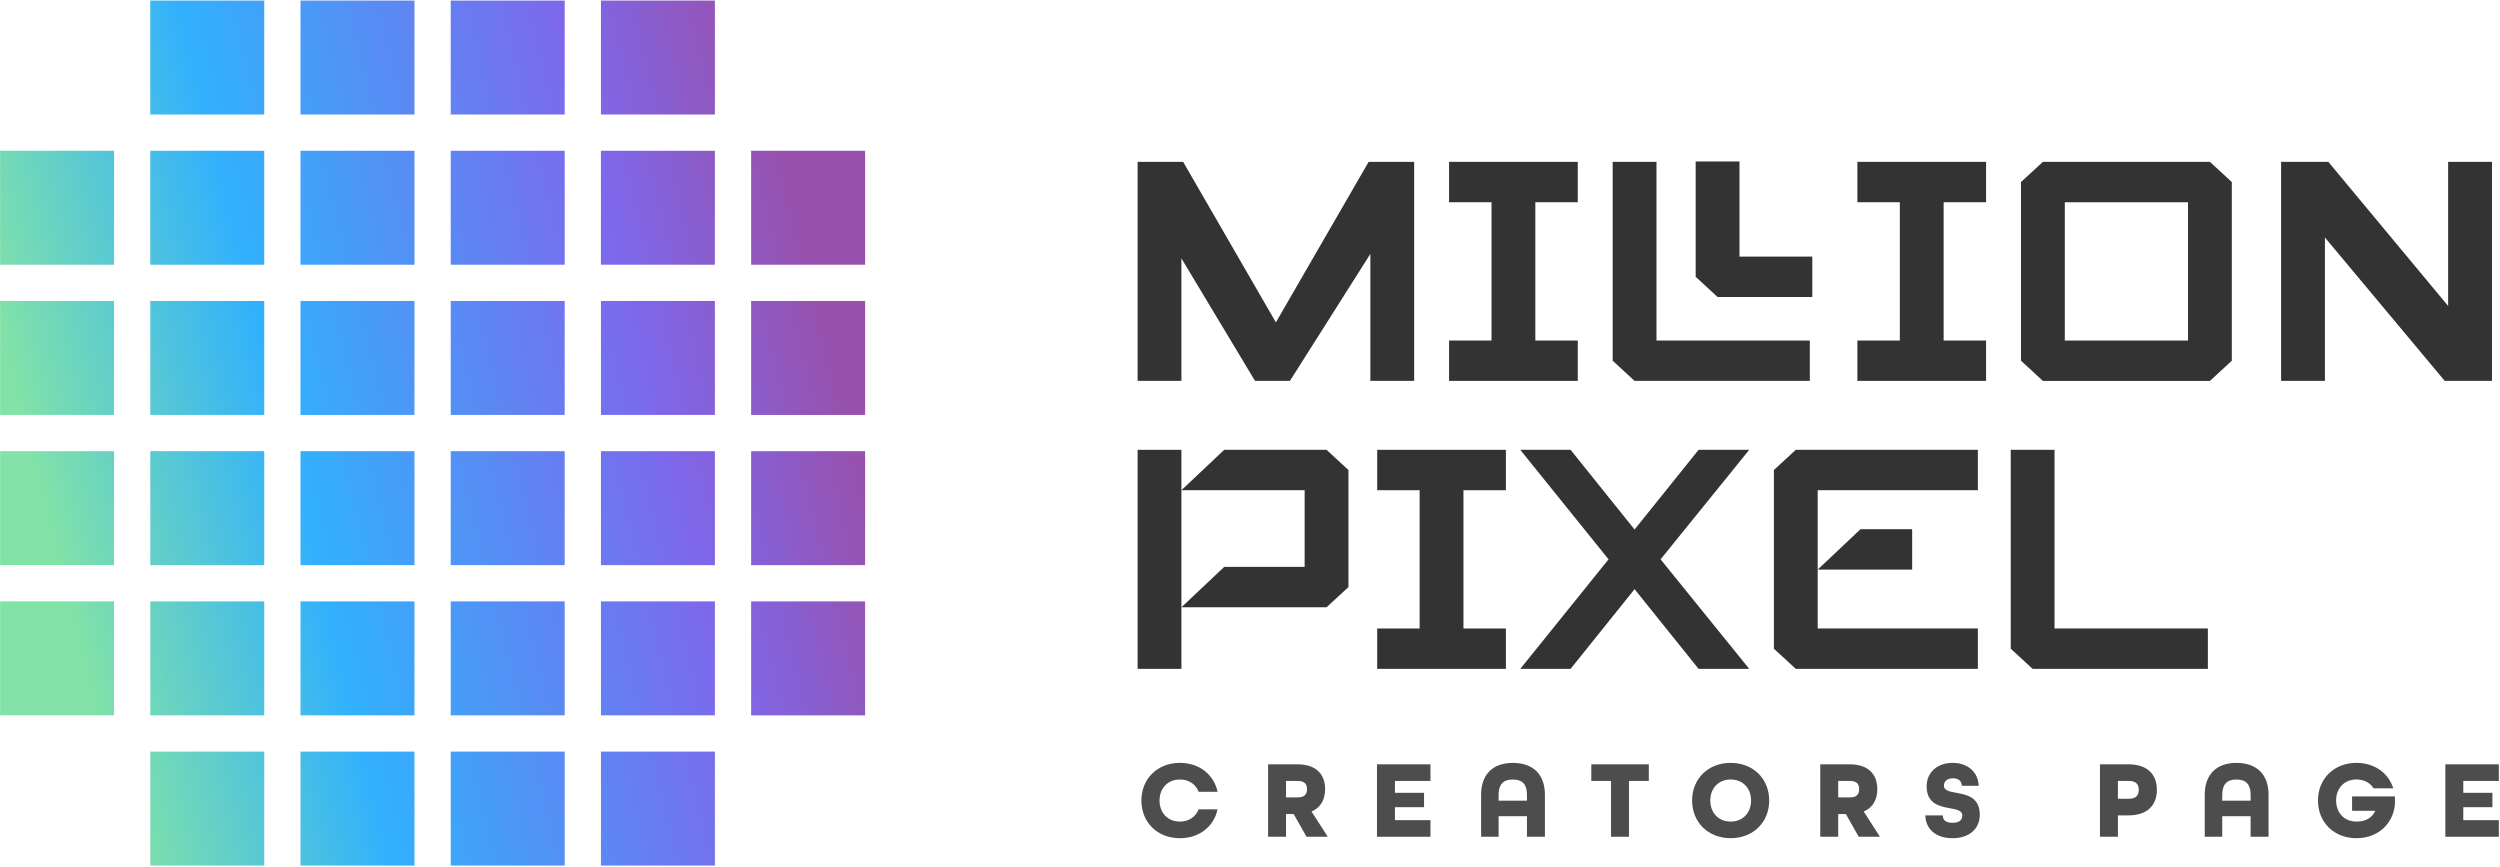<svg width="1379" height="478" viewBox="0 0 1379 478" fill="none" xmlns="http://www.w3.org/2000/svg">
<path d="M311.48 394.58H248.62V331.72H311.48V394.58ZM477.19 83.16H414.33V146.02H477.19V83.16ZM477.19 248.87H414.33V311.73H477.19V248.87ZM248.62 477.44H311.48V414.58H248.62V477.44ZM477.19 166.02H414.33V228.88H477.19V166.02ZM311.48 248.87H248.62V311.73H311.48V248.87ZM311.48 83.16H248.62V146.02H311.48V83.16ZM311.48 0.31H248.62V63.17H311.48V0.31ZM311.48 166.02H248.62V228.88H311.48V166.02ZM331.48 228.87H394.34V166.01H331.48V228.87ZM477.19 331.73H414.33V394.59H477.19V331.73ZM394.33 83.16H331.47V146.02H394.33V83.16ZM228.62 331.73H165.76V394.59H228.62V331.73ZM331.48 477.44H394.34V414.58H331.48V477.44ZM331.48 63.16H394.34V0.3H331.48V63.16ZM331.48 394.58H394.34V331.72H331.48V394.58ZM331.48 311.73H394.34V248.87H331.48V311.73ZM145.76 0.31H82.9V63.17H145.76V0.31ZM145.76 83.16H82.9V146.02H145.76V83.16ZM145.76 248.87H82.9V311.73H145.76V248.87ZM145.76 166.02H82.9V228.88H145.76V166.02ZM145.76 331.73H82.9V394.59H145.76V331.73ZM165.76 477.44H228.62V414.58H165.76V477.44ZM228.62 0.31H165.76V63.17H228.62V0.31ZM228.62 83.16H165.76V146.02H228.62V83.16ZM228.62 166.02H165.76V228.88H228.62V166.02ZM228.62 248.87H165.76V311.73H228.62V248.87ZM62.91 83.16H0.05V146.02H62.91V83.16ZM0.05 311.73H62.91V248.87H0.05V311.73ZM0.05 394.58H62.91V331.72H0.05V394.58ZM0.05 228.87H62.91V166.01H0.05V228.87ZM145.76 414.58H82.9V477.44H145.76V414.58Z" fill="url(#paint0_linear_1554_9753)"/>
<path d="M703.78 177.82L652.62 89.28H627.51V210.1H651.67V142.52L692.27 210.1H711.52L755.89 140.06V210.1H780.05V89.28H754.94L703.78 177.82Z" fill="#333333"/>
<path d="M799.31 111.55H822.719V187.83H799.31V210.1H870.3V187.83H846.89V111.55H870.3V89.28H799.31V111.55Z" fill="#333333"/>
<path d="M913.72 89.28H889.55V198.97L901.63 210.1H998.3V187.83H913.72V89.28Z" fill="#333333"/>
<path d="M959.5 89.05H935.33V152.69L947.42 163.83H999.67V141.55H959.5V89.05Z" fill="#333333"/>
<path d="M1024.54 111.55H1047.95V187.83H1024.54V210.1H1095.52V187.83H1072.11V111.55H1095.52V89.28H1024.54V111.55Z" fill="#333333"/>
<path d="M1126.86 89.28L1114.78 100.42V198.97L1126.86 210.11H1218.99L1231.07 198.97V100.42L1218.99 89.28H1126.86ZM1206.91 187.83H1138.94V111.56H1206.91V187.83Z" fill="#333333"/>
<path d="M1350.39 168.76L1284.31 89.28H1258.26V210.1H1282.43V131L1348.5 210.1H1374.56V89.28H1350.39V168.76Z" fill="#333333"/>
<path d="M675.27 248.12L651.67 270.4H719.64V312.69H675.27L651.67 334.97H731.72L743.81 323.83V259.26L731.72 248.12H675.27Z" fill="#333333"/>
<path d="M651.67 248.12H627.51V368.95H651.67V334.97V270.4V248.12Z" fill="#333333"/>
<path d="M759.66 270.4H783.07V346.67H759.66V368.95H830.65V346.67H807.24V270.4H830.65V248.12H759.66V270.4Z" fill="#333333"/>
<path d="M936.94 248.12L901.63 292.08L866.33 248.12H838.58L887.28 308.53L838.58 368.95H866.33L901.63 324.99L936.94 368.95H964.88L915.98 308.53L964.88 248.12H936.94Z" fill="#333333"/>
<path d="M1054.75 291.92H1026.24L1002.64 314.2H1054.75V291.92Z" fill="#333333"/>
<path d="M978.47 259.26V357.81L990.56 368.95H1090.99V346.67H1002.64V314.2V270.4H1090.99V248.12H990.56L978.47 259.26Z" fill="#333333"/>
<path d="M1133.28 346.67V248.12H1109.12V357.81L1121.2 368.95H1217.86V346.67H1133.28Z" fill="#333333"/>
<path d="M629.59 441.57C629.59 429.6 638.39 420.8 650.85 420.8C661.54 420.8 669.61 427.28 671.62 436.75H661.17C659.58 432.66 655.85 429.97 650.84 429.97C644.06 429.97 639.6 434.86 639.6 441.58C639.6 448.3 644.06 453.19 650.84 453.19C655.85 453.19 659.58 450.5 661.17 446.41H671.62C669.6 455.88 661.54 462.36 650.85 462.36C638.38 462.35 629.59 453.55 629.59 441.57Z" fill="#4D4D4D"/>
<path d="M699.48 421.6H715.67C726.24 421.6 730.94 427.34 730.94 435.29C730.94 440.91 728.56 445.49 723.43 447.63L732.41 461.56H720.68L713.59 449.04H709.37V461.56H699.47V421.6H699.48ZM715.8 439.86C719.77 439.86 720.93 437.9 720.93 435.28C720.93 432.66 719.77 430.76 715.8 430.76H709.38V439.86H715.8Z" fill="#4D4D4D"/>
<path d="M759.54 421.6H789.05V430.77H769.44V437.31H785.51V445.25H769.44V452.4H789.05V461.56H759.54V421.6Z" fill="#4D4D4D"/>
<path d="M816.979 438.339C816.979 427.459 823.15 420.81 834.51 420.81C845.93 420.81 852.17 427.469 852.17 438.339V461.56H842.27V450.199H826.63V461.56H816.979V438.339ZM842.27 441.64V438.339C842.27 432.839 839.889 429.969 834.449 429.969C829.069 429.969 826.63 432.839 826.63 438.339V441.64H842.27Z" fill="#4D4D4D"/>
<path d="M888.65 430.76H877.77V421.59H909.479V430.76H898.54V461.55H888.64V430.76H888.65Z" fill="#4D4D4D"/>
<path d="M933.37 441.57C933.37 429.6 942.17 420.8 954.63 420.8C967.09 420.8 975.89 429.6 975.89 441.57C975.89 453.54 967.09 462.34 954.63 462.34C942.17 462.34 933.37 453.55 933.37 441.57ZM965.88 441.57C965.88 434.85 961.42 429.96 954.64 429.96C947.86 429.96 943.4 434.85 943.4 441.57C943.4 448.29 947.86 453.18 954.64 453.18C961.42 453.18 965.88 448.3 965.88 441.57Z" fill="#4D4D4D"/>
<path d="M1004.07 421.6H1020.26C1030.83 421.6 1035.53 427.34 1035.53 435.29C1035.53 440.91 1033.15 445.49 1028.02 447.63L1037 461.56H1025.27L1018.18 449.04H1013.96V461.56H1004.06V421.6H1004.07ZM1020.38 439.86C1024.35 439.86 1025.51 437.9 1025.51 435.28C1025.51 432.66 1024.35 430.76 1020.38 430.76H1013.96V439.86H1020.38Z" fill="#4D4D4D"/>
<path d="M1061.99 449.76H1071.64C1071.64 452.27 1073.17 453.85 1077.02 453.85C1080.87 453.85 1082.4 452.26 1082.4 449.76C1082.4 447.13 1079.35 446.52 1075.68 445.85C1070 444.81 1062.73 443.47 1062.73 433.75C1062.73 426.17 1068.47 420.8 1077.09 420.8C1085.46 420.8 1091.14 425.87 1091.45 433.45H1082.16C1082.1 431.13 1080.63 429.3 1077.21 429.3C1073.67 429.3 1072.26 431.32 1072.26 433.39C1072.26 436.02 1075.31 436.63 1079.04 437.3C1084.78 438.34 1092.05 439.68 1092.05 449.4C1092.05 457.34 1086.06 462.35 1077.02 462.35C1068.1 462.35 1062.17 457.52 1061.99 449.76Z" fill="#4D4D4D"/>
<path d="M1158.34 421.6H1174.04C1184.92 421.6 1189.74 427.53 1189.74 435.65C1189.74 443.78 1184.91 449.76 1174.04 449.76H1168.24V461.55H1158.34V421.6ZM1174.23 440.6C1178.45 440.6 1179.73 438.52 1179.73 435.65C1179.73 432.84 1178.45 430.76 1174.23 430.76H1168.24V440.6H1174.23Z" fill="#4D4D4D"/>
<path d="M1216.14 438.339C1216.14 427.459 1222.31 420.81 1233.67 420.81C1245.09 420.81 1251.33 427.469 1251.33 438.339V461.56H1241.43V450.199H1225.79V461.56H1216.14V438.339ZM1241.44 441.64V438.339C1241.44 432.839 1239.06 429.969 1233.62 429.969C1228.24 429.969 1225.8 432.839 1225.8 438.339V441.64H1241.44Z" fill="#4D4D4D"/>
<path d="M1278.59 441.57C1278.59 429.6 1287.39 420.8 1299.85 420.8C1309.81 420.8 1317.51 426.42 1320.13 434.85H1309.25C1307.36 431.8 1304.06 429.96 1299.84 429.96C1293.06 429.96 1288.6 434.85 1288.6 441.57C1288.6 448.29 1293.06 453.18 1299.84 453.18C1304.85 453.18 1308.39 451.16 1310.23 447.25H1297.4V439.31H1321.04V443.65C1320.06 454.53 1311.57 462.35 1299.84 462.35C1287.39 462.35 1278.59 453.55 1278.59 441.57Z" fill="#4D4D4D"/>
<path d="M1348.85 421.6H1378.36V430.77H1358.75V437.31H1374.82V445.25H1358.75V452.4H1378.36V461.56H1348.85V421.6Z" fill="#4D4D4D"/>
<defs>
<linearGradient id="paint0_linear_1554_9753" x1="26.132" y1="291.164" x2="457.667" y2="184.968" gradientUnits="userSpaceOnUse">
<stop stop-color="#82E2A7"/>
<stop offset="0.316" stop-color="#31B1FD"/>
<stop offset="0.77" stop-color="#7D68EC"/>
<stop offset="1" stop-color="#9851AC"/>
</linearGradient>
</defs>
</svg>

